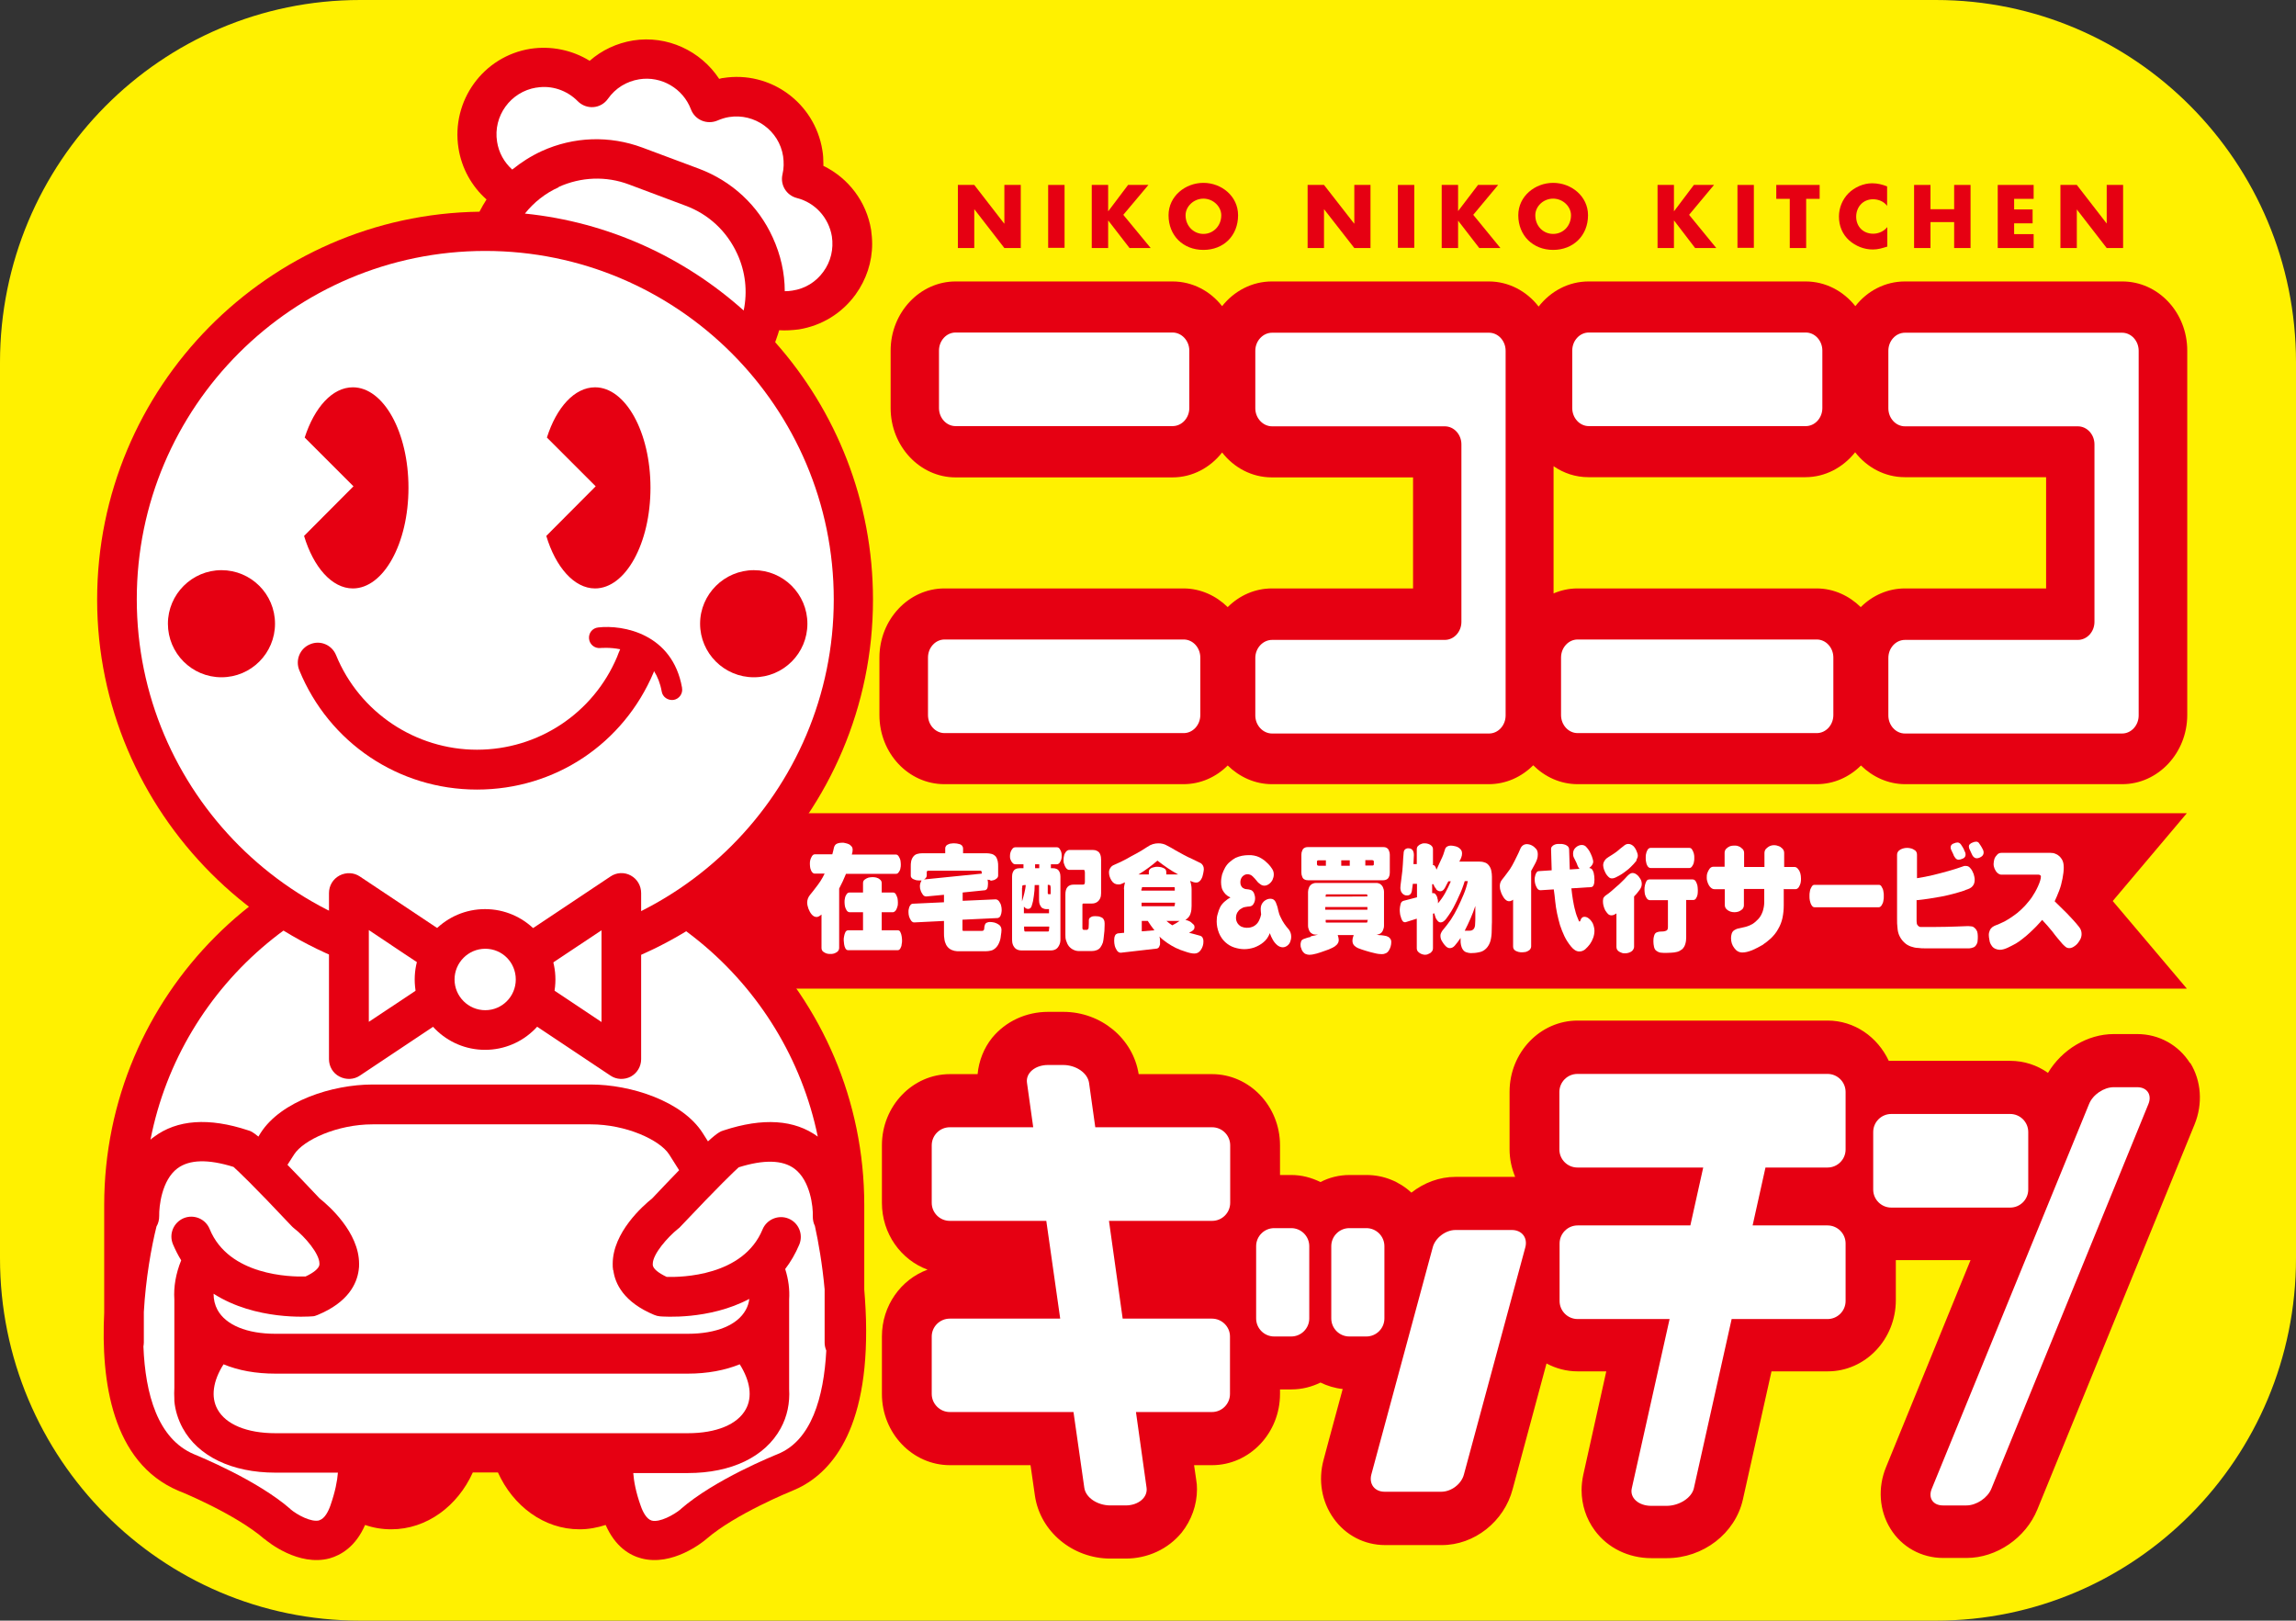 <?xml version="1.0" encoding="UTF-8"?>
<svg id="_レイヤー_2" data-name="レイヤー 2" xmlns="http://www.w3.org/2000/svg" viewBox="0 0 110.62 78.08">
  <rect x="0" y="0" width="110.62" height="78.08" fill="#333333" stroke="none"/>
  <defs>
    <style>
      .cls-1 {
        fill: #fff;
      }

      .cls-1, .cls-2, .cls-3 {
        stroke-width: 0px;
      }

      .cls-2 {
        fill: #fff100;
      }

      .cls-3 {
        fill: #e60012;
      }
    </style>
  </defs>
  <g id="_文字" data-name="文字">
    <g>
      <path class="cls-2" d="m110.62,60.62c0,9.64-7.77,17.46-17.35,17.46H17.35c-9.58,0-17.35-7.82-17.35-17.46V17.46C0,7.82,7.76,0,17.35,0h75.92c9.58,0,17.35,7.82,17.35,17.46v43.16Z"/>
      <polygon class="cls-3" points="101.79 43.41 105.36 47.63 34.41 47.63 34.41 39.18 105.36 39.18 101.79 43.41"/>
      <path class="cls-1" d="m42.48,43.95v.87h.77c.06,0,.11.03.13.09.03.06.05.12.06.19.01.07.02.13.02.2,0,.07,0,.13-.02.2,0,.07-.03.13-.06.19-.03.06-.08.09-.13.09h-2.38c-.06,0-.11-.03-.14-.09-.03-.06-.05-.12-.06-.19,0-.06-.02-.12-.02-.2,0-.06,0-.13.02-.2.01-.06.03-.13.06-.19.03-.06.08-.09.14-.09h.71v-.87h-.64c-.06,0-.11-.03-.15-.09-.04-.06-.06-.12-.08-.19-.01-.06-.02-.13-.02-.2s0-.13.02-.2c.01-.07.04-.13.08-.19.04-.06.09-.08.15-.08h.64v-.45c0-.08.03-.14.09-.18.05-.04.12-.07.18-.09.06-.01.12-.02.18-.02s.12,0,.19.02c.06.02.12.04.17.09.06.04.09.1.09.18v.45h.54c.06,0,.1.02.14.08.03.06.06.12.08.19.01.07.02.13.02.2s0,.14-.02.2c-.02.07-.04.13-.08.19-.04.05-.09.09-.14.09h-.54Zm-1.72-1.85c-.1.25-.21.48-.33.71v2.86c0,.07-.03.13-.08.18-.05.04-.11.07-.17.09-.06.02-.12.02-.17.02s-.12,0-.18-.02c-.06-.02-.12-.05-.17-.09-.05-.04-.08-.1-.08-.18v-1.61s-.07.06-.11.08c-.04.02-.08.04-.12.04-.09,0-.17-.04-.24-.12-.07-.08-.12-.18-.16-.28-.04-.11-.06-.21-.06-.3,0-.13.05-.26.14-.37.09-.11.18-.22.26-.33.08-.1.16-.21.24-.33.08-.12.14-.24.2-.36h-.47c-.06,0-.1-.03-.14-.08-.04-.05-.06-.12-.08-.18-.01-.06-.02-.13-.02-.2s0-.13.02-.2c.02-.06.04-.12.08-.18.04-.06.08-.09.14-.09h.84c.03-.11.06-.22.08-.33.03-.1.08-.16.16-.19.08-.03.16-.04.24-.04.04,0,.09,0,.15.02.06.01.11.03.16.05.05.02.09.06.13.1.04.04.06.1.06.17s-.01.14-.04.23h2.12c.06,0,.1.03.14.09.04.06.06.12.08.18.01.07.02.13.02.2s0,.13-.02.2c-.01.07-.04.13-.08.18-.04.06-.08.08-.14.08h-2.42"/>
      <path class="cls-1" d="m47.69,42.43c.05,0,.1,0,.16-.02.06-.01.11-.04.16-.08.05-.03.08-.09.08-.15v-.43c0-.09,0-.17-.02-.26-.02-.09-.05-.16-.1-.23-.06-.06-.12-.1-.2-.12-.08-.02-.15-.03-.22-.03h-1.15v-.23c0-.05-.02-.1-.05-.14-.04-.03-.07-.06-.12-.07-.04-.01-.08-.02-.13-.03-.04,0-.09-.01-.13-.01s-.08,0-.13.01c-.05,0-.09.01-.13.03-.04.01-.08.04-.12.07-.03.04-.05.08-.05.14v.23h-1.12c-.08,0-.15.01-.22.03-.08.02-.14.06-.19.12-.05.06-.09.14-.11.23-.02.09-.02.18-.02.26v.43c0,.05.01.09.05.12.03.04.07.06.11.07.04.02.08.03.12.04.04,0,.08.01.12.01s.08,0,.12,0c-.05.09-.08.18-.08.28,0,.07.01.14.04.21.02.07.06.13.1.19.04.06.1.09.16.09h.01l.85-.08v.36l-1.5.07c-.05,0-.09.03-.12.07-.04.05-.06.1-.07.16-.02.06-.02.11-.02.17,0,.08.01.15.03.22.02.07.06.14.1.2.05.06.1.09.17.08l1.41-.07v.59c0,.09,0,.19.02.28.01.1.04.19.08.27.04.08.1.15.17.2.07.05.15.08.23.1.08.02.16.02.24.02h1.26c.09,0,.17-.01.26-.03.09-.02.17-.07.24-.14.07-.07.12-.15.16-.25.04-.09.07-.2.08-.33.02-.12.03-.21.03-.28,0-.1-.04-.18-.11-.24-.07-.05-.15-.09-.22-.11-.08-.02-.16-.03-.23-.03-.05,0-.09.01-.14.03-.05.02-.08.05-.1.11-.02.05-.03.11-.03.16,0,.09-.04.13-.11.13h-.83s-.05,0-.07,0c-.03,0-.04-.03-.04-.05,0-.03,0-.05,0-.08v-.41l1.7-.08s.08-.02.11-.07c.03-.04.04-.09.06-.15.01-.06.02-.11.02-.16,0-.08-.01-.15-.03-.23-.02-.08-.06-.14-.1-.2-.05-.06-.1-.09-.17-.09l-1.58.07v-.4l1.08-.11s.06-.02.09-.06c.02-.04.04-.08.04-.12,0-.04.01-.08.01-.13,0-.06,0-.12-.02-.2.05.01.1.02.15.02Zm-3.17-.06c.08-.05.13-.11.13-.19v-.16s0-.04.02-.05c0,0,.02-.02.04-.02h2.53s.04,0,.04.02c0,.01.02.03.02.05v.07l-2.77.28"/>
      <path class="cls-1" d="m53.05,41.42c0-.09-.01-.17-.04-.25-.03-.08-.08-.14-.15-.17-.07-.04-.14-.05-.21-.05h-1.13c-.06,0-.11.03-.16.08-.04.06-.08.12-.09.18-.02.07-.03.14-.03.21s0,.14.03.21c.02.07.05.13.09.19.05.06.1.09.16.09h.63s.04,0,.07,0c.02,0,.04.03.04.05,0,.03.01.05.01.08v.44s0,.05-.01.08c0,.03-.02.04-.04.05-.02.01-.04.01-.07.01h-.42c-.27,0-.4.16-.4.47v1.94c0,.1,0,.2.04.3.03.1.07.18.13.26.06.07.13.13.22.17.08.04.17.06.25.06h.63c.08,0,.15-.01.23-.04.08-.03.14-.07.19-.14.05-.07.09-.15.12-.24.02-.09.03-.17.04-.27.01-.09.02-.18.03-.28,0-.09.01-.18.01-.28v-.09c0-.06-.01-.12-.04-.17-.02-.05-.06-.09-.11-.11-.05-.02-.09-.04-.14-.05-.05,0-.1-.01-.15-.01s-.09,0-.14.01c-.04.01-.08.03-.12.06-.04.03-.06.07-.06.13,0,.12,0,.23-.01.34,0,.03,0,.06-.03.08-.01.03-.03.04-.05.04h-.1s-.05,0-.07,0c-.02-.01-.04-.03-.05-.06,0-.03,0-.05,0-.08v-1s0-.05,0-.08c0-.03.02-.05.05-.05.02,0,.05,0,.07,0h.35c.08,0,.15-.02.22-.06.07-.04.12-.1.16-.18.04-.08.05-.17.05-.26v-1.61Zm-2.51,3.33s0,.06,0,.08c0,.03-.02.04-.04.05-.02,0-.05,0-.07,0h-.97s-.05,0-.07,0c-.02,0-.04-.02-.04-.05,0-.02-.01-.05-.01-.08v-.11h1.21v.11m-.05-2.12s.04,0,.07.01c.02,0,.04.03.04.05,0,.03.01.05.01.08v.31h-.06s-.04,0-.05,0c-.01,0-.03-.02-.03-.04,0-.02,0-.04,0-.06v-.35h.03m-1.26.15s0-.05,0-.08c0-.03.02-.04.04-.05.02,0,.04-.01.07-.01h.06c-.01.14-.04.27-.07.4-.03.13-.07.26-.11.39v-.64m.83-.96h-.2v-.19h.2v.19m.84-.19c.05,0,.1-.02.14-.07.03-.05.06-.1.08-.16.02-.06.02-.12.02-.18s0-.12-.02-.18c-.02-.06-.05-.11-.08-.16-.04-.05-.08-.07-.14-.07h-1.98c-.06,0-.11.02-.15.07-.04.05-.07.1-.09.16-.02.06-.03.12-.03.19,0,.06,0,.12.03.18.02.06.05.11.09.15.04.05.09.07.15.07h.38v.19h-.19c-.06,0-.13.01-.19.04-.06.03-.1.08-.13.15-.03.07-.04.14-.04.22v3.03c0,.09.01.18.05.27.04.08.09.15.16.19.07.04.15.06.23.06h1.44c.08,0,.16-.02.23-.06.07-.04.12-.11.16-.19.04-.08.06-.17.06-.27v-3.03c0-.08-.01-.15-.04-.22-.03-.07-.07-.12-.13-.15-.06-.03-.12-.04-.18-.04h-.11v-.19h.27m-.84,1v.73c0,.07.01.15.04.22.03.07.07.13.12.16.06.03.12.05.19.05h.13v.2h-1.21v-.32s.06.05.09.08c.04.02.07.03.11.03.08,0,.14-.04.17-.13.03-.09.05-.17.07-.25.01-.08.03-.17.04-.25.01-.09.02-.17.03-.26,0-.09.01-.17.01-.26h.21"/>
      <path class="cls-1" d="m56.48,44.58c-.1-.06-.19-.13-.28-.21h.63c-.11.08-.23.15-.35.21Zm-1.18-.21c.1.16.21.31.32.45l-.61.05v-.5h.28m-.28-1.53s0-.04,0-.06c0-.02.02-.03.03-.04.02,0,.04,0,.05,0h1.43s.04,0,.05,0c.02,0,.03.02.03.04,0,.02,0,.04,0,.06v.07h-1.61v-.07m1.61.72s0,.04,0,.06c0,.02-.01.03-.03.04-.01,0-.03,0-.05,0h-1.52v-.17h1.61v.07m-2.45-.74v2.12l-.31.03s-.08.03-.11.07c-.02.04-.04.08-.05.13,0,.05-.01.1-.01.15,0,.08.01.17.03.25.02.08.06.15.1.22.05.07.11.11.18.11,0,0,0,0,.02,0l1.74-.2s.07-.03.09-.07c.02-.04.04-.09.05-.13,0-.04,0-.09,0-.13,0-.08,0-.16-.03-.25.12.12.25.22.38.31.13.09.27.17.41.24.15.07.3.13.47.18.17.06.31.09.43.09.13,0,.23-.06.31-.18.08-.12.12-.25.12-.39,0-.05,0-.11-.03-.17-.02-.06-.06-.09-.11-.11-.09-.03-.18-.05-.28-.08-.09-.02-.18-.05-.27-.07.02-.01.03-.02.05-.03.05-.02.09-.05.14-.09.04-.03.07-.08.07-.15s-.02-.11-.06-.14c-.04-.04-.08-.07-.11-.1-.04-.03-.08-.05-.13-.07-.05-.02-.09-.03-.14-.04.02-.01.04-.03.06-.04.09-.07.16-.16.19-.27.04-.12.05-.24.05-.36v-.81c0-.14-.03-.28-.07-.4.11.05.21.08.29.08.07,0,.12-.02.17-.07.05-.04.08-.1.11-.16.03-.06.04-.14.06-.21.01-.07.03-.14.03-.2,0-.13-.05-.22-.14-.29-.14-.07-.27-.13-.41-.2-.14-.06-.28-.13-.41-.2-.13-.07-.27-.15-.4-.22-.13-.08-.27-.16-.41-.23-.13-.08-.28-.11-.42-.11-.18,0-.36.05-.53.17-.17.11-.34.22-.51.31-.17.09-.34.18-.51.28-.17.09-.35.18-.52.25-.04.01-.07.04-.11.05-.04.02-.08.05-.1.08-.03.03-.05.07-.07.11-.02.04-.03.09-.03.14,0,.14.04.27.12.4.08.13.19.19.32.19.06,0,.11,0,.17-.03.05-.02.11-.05.16-.07-.03.12-.05.24-.05.36m1.61-1.41c.32.25.65.48,1,.67h-.57v-.12c0-.07-.03-.13-.08-.16-.06-.03-.11-.06-.17-.07-.06-.01-.12-.02-.17-.02-.05,0-.11,0-.17.02-.06.01-.12.03-.17.07-.06.04-.08.09-.08.16v.12h-.5c.32-.19.63-.42.92-.67"/>
      <path class="cls-1" d="m59.28,43.24s-.09-.05-.14-.08c-.06-.04-.12-.1-.17-.17-.05-.07-.09-.14-.11-.23-.02-.08-.03-.17-.03-.26,0-.13.02-.25.05-.37.04-.12.09-.23.15-.34.06-.1.14-.2.23-.27.09-.08.18-.14.27-.19.11-.05.21-.08.31-.1.11-.02.21-.03.32-.03.09,0,.17,0,.26.02.09.02.17.04.25.08.08.04.16.09.23.14.07.06.14.12.21.19.07.07.12.14.18.23.06.09.08.18.08.27,0,.09-.02.17-.06.26-.04.08-.1.15-.17.2-.07.05-.14.08-.22.08-.07,0-.14-.02-.2-.07-.06-.04-.12-.09-.17-.16-.06-.08-.13-.15-.2-.22-.07-.07-.16-.1-.25-.1s-.17.04-.24.11c-.07.08-.1.17-.1.28,0,.06.01.12.04.17.03.06.06.09.12.12.05.03.09.04.14.04.07,0,.14.02.21.04.07.03.12.09.15.16.03.08.05.16.05.24,0,.09-.02.18-.07.26-.04.08-.11.12-.18.13-.08,0-.15.02-.23.03-.07.01-.14.04-.21.09-.07.04-.12.1-.17.18-.04.08-.06.16-.06.26,0,.1.03.18.08.26.05.07.12.13.19.16.08.03.16.05.23.05s.16,0,.24-.03c.08-.02.15-.06.22-.12.07-.06.12-.13.16-.22.04-.08.07-.17.09-.27-.01-.11-.02-.2-.02-.27,0-.15.05-.26.15-.36.1-.09.21-.13.32-.13.12,0,.21.06.26.18.05.12.09.24.11.36.03.12.06.24.12.35.05.11.11.22.18.32.07.1.14.19.22.28.07.09.11.21.11.34,0,.09-.02.18-.05.25-.03.08-.08.14-.15.19-.07.05-.14.07-.21.07-.09,0-.19-.04-.27-.11-.08-.07-.15-.15-.21-.26-.06-.1-.1-.2-.14-.31-.07.18-.17.33-.31.44-.13.11-.28.19-.44.25-.15.05-.32.08-.48.08s-.32-.03-.48-.08c-.16-.05-.31-.14-.44-.26-.13-.12-.23-.27-.3-.44-.07-.18-.11-.36-.11-.56,0-.12.01-.25.05-.36.03-.12.07-.23.12-.33.06-.11.13-.19.21-.26.08-.07.17-.14.27-.19Z"/>
      <path class="cls-1" d="m63.02,40.81c-.06,0-.12.01-.17.04-.06.03-.09.07-.11.14-.03.06-.04.12-.04.19v.86c0,.07.01.13.04.2.02.06.06.11.11.13.05.03.11.04.17.04h3.62c.06,0,.11-.01.17-.04.05-.03.09-.07.11-.13.03-.06.04-.13.04-.2v-.86c0-.07-.01-.13-.04-.19-.02-.07-.06-.11-.11-.14-.05-.03-.11-.04-.17-.04h-3.62Zm.13,4.33c-.12.02-.23.06-.34.1-.03.01-.06.03-.08.05-.03.02-.04.05-.05.09-.01.04-.02.08-.02.11,0,.06,0,.13.03.19.02.07.04.12.08.17.04.05.08.09.13.11.06.02.11.04.17.04.11,0,.23-.02.37-.06.13-.04.26-.08.39-.13.13-.04.25-.09.37-.15.07-.03.14-.08.2-.14.06-.06.1-.14.1-.23,0-.07-.02-.15-.05-.24h.77c-.04.1-.06.19-.06.28s.03.16.08.22c.06.06.12.1.19.13.12.05.25.09.38.13.13.04.27.08.41.11.15.04.27.05.36.05.06,0,.12-.01.18-.04.06-.02.11-.07.15-.13.04-.06.07-.13.09-.2.02-.07.03-.14.03-.21,0-.08-.02-.14-.07-.19-.04-.05-.1-.08-.16-.1-.08-.02-.16-.03-.24-.04-.08,0-.17-.01-.25-.03h.01c.06,0,.12-.02.18-.05.06-.04.1-.09.13-.16.03-.07.05-.14.05-.22v-1.63c0-.08-.02-.15-.05-.22-.03-.07-.08-.12-.13-.16-.06-.03-.12-.05-.18-.05h-2.92c-.07,0-.13.02-.19.05-.06.04-.11.09-.14.16-.03.07-.05.15-.05.22v1.63c0,.08.02.15.05.22.03.07.07.12.14.16.06.04.12.05.19.05h.1c-.12.03-.23.06-.35.08m2.73-.76s0,.04,0,.06c0,.02-.02.04-.03.04-.02,0-.04,0-.05,0h-1.85s-.04,0-.05,0c-.02,0-.03-.02-.03-.04,0-.01,0-.04,0-.06v-.03h2.03v.03m-2.03-1.16s0-.04,0-.06c0-.02.01-.03.03-.04.02,0,.04,0,.05,0h1.85s.04,0,.05,0c.01,0,.02.02.03.04,0,.02,0,.04,0,.06h0s-2.03.01-2.03.01h0m2.03.63h-2.03v-.13h2.03v.13m.25-2.38s.03,0,.05.02c.01.01.01.03.01.05v.11s0,.04-.01.05c-.01.01-.03.02-.05.02h-.35v-.26h.35m-2.62.26s-.04,0-.05-.02c0-.01-.01-.03-.01-.05v-.11s0-.04.01-.05c.01,0,.03-.02.05-.02h.37v.26h-.37m1.52-.26v.26h-.41v-.26h.41"/>
      <path class="cls-1" d="m71.08,43.62v.6c0,.08,0,.18-.01.3,0,.21-.1.32-.26.32-.02,0-.05,0-.07,0-.02,0-.05,0-.08,0-.03,0-.06,0-.09,0,.2-.39.38-.79.52-1.22Zm-2.03-1.99h-.01v-.71c0-.07-.02-.12-.07-.17-.05-.05-.1-.07-.15-.09-.06-.02-.11-.03-.17-.03s-.11,0-.17.03c-.06.02-.1.04-.15.09-.05.04-.07.1-.07.17v.71h-.16c.01-.27.02-.41.02-.43,0-.22-.09-.33-.27-.33-.04,0-.07,0-.1.02-.03.01-.06.03-.08.06-.02.03-.04.07-.04.11-.02.19-.03.38-.04.57-.01.19-.03.42-.07.69-.04.27-.05.42-.05.44,0,.05,0,.1.02.15.01.05.04.09.07.13.03.04.07.06.11.08.04.02.08.02.13.02.12,0,.19-.07.22-.2.02-.12.03-.24.05-.36h.2v.65l-.65.17c-.07.02-.12.07-.14.16-.02.08-.04.17-.04.25,0,.06,0,.12.01.18,0,.06.02.12.04.18.01.06.04.12.07.18.04.06.08.08.12.08.01,0,.03,0,.04,0l.54-.17v1.42c0,.07.02.13.07.18.05.05.1.08.15.1.06.02.11.04.17.04s.12-.01.17-.04c.06-.02.11-.05.15-.1.05-.05.07-.11.07-.18v-1.66l.06-.02c.02.06.04.13.06.19.02.07.06.12.1.17.04.05.09.08.15.08.09,0,.18-.06.27-.18.09-.12.17-.24.24-.35.07-.11.13-.23.19-.35.06-.12.12-.24.17-.36.06-.12.11-.24.16-.37.05-.13.09-.25.13-.38h.15c-.05.23-.12.45-.21.66-.09.21-.18.42-.28.62-.1.2-.21.4-.33.58-.13.18-.26.36-.4.52-.02.03-.05.07-.07.12-.02.04-.03.08-.03.13,0,.09.02.18.07.26.05.08.1.16.17.23.06.07.14.11.21.11.09,0,.17-.04.24-.12.1-.11.19-.24.28-.37v.1c0,.08,0,.16.02.24.02.08.04.15.09.22.04.06.1.11.17.13.07.02.14.04.21.04.13,0,.26-.01.39-.04.13-.02.25-.08.35-.18.1-.1.17-.23.21-.37.04-.15.06-.32.06-.51,0-.2.01-.33.01-.39v-2.19c0-.09-.01-.19-.03-.29-.02-.1-.06-.18-.12-.26-.06-.07-.12-.12-.21-.14-.08-.03-.16-.04-.25-.04h-.96c.03-.06.07-.13.09-.19.03-.07.04-.14.04-.2,0-.1-.03-.17-.1-.23-.06-.06-.14-.1-.23-.12-.08-.02-.16-.03-.21-.03-.06,0-.11.01-.17.04-.05.03-.09.07-.11.14-.05.18-.11.34-.19.5-.07.16-.15.32-.22.48-.04-.15-.1-.23-.19-.23m.17,1.17c.06.07.13.1.2.1s.14-.04.19-.11c.04-.05.07-.12.1-.18.03-.06.07-.13.1-.19h.12c-.08.19-.17.38-.27.56-.1.18-.22.35-.35.5,0-.03,0-.06,0-.08,0-.04,0-.09-.02-.13,0-.04-.02-.08-.03-.12-.02-.04-.04-.07-.07-.11-.03-.04-.06-.05-.1-.05,0,0-.01,0-.02,0h-.04s0-.43,0-.43h.06c.03.08.07.16.13.22"/>
      <path class="cls-1" d="m72.92,43.33c-.07.06-.14.09-.21.09s-.13-.03-.18-.08c-.06-.05-.1-.12-.14-.19-.04-.07-.07-.14-.09-.22-.03-.08-.04-.16-.04-.24,0-.11.03-.21.1-.3.09-.11.18-.23.26-.34.09-.11.17-.23.24-.36.07-.13.14-.26.2-.39.07-.13.13-.27.19-.41.06-.14.17-.22.31-.22.08,0,.16.02.24.06.08.04.15.1.21.17.06.07.08.16.08.27,0,.08-.01.16-.04.24-.03.08-.06.15-.1.22-.06.11-.12.22-.18.33v3.63c0,.07-.03.13-.08.18-.05.04-.11.07-.17.09-.06.01-.12.02-.18.02-.06,0-.12,0-.19-.02-.06-.02-.12-.04-.17-.08-.05-.04-.08-.1-.08-.18v-2.28Zm2.79-.52c.02.18.04.35.07.53.03.17.06.35.11.52.04.17.1.34.17.49.01.04.03.05.05.05l.03-.04c.03-.12.1-.19.19-.19.07,0,.13.02.19.06.06.04.12.1.16.16.05.07.08.13.1.21.02.08.04.15.04.23,0,.12-.02.24-.06.35-.04.11-.09.21-.16.31-.07.09-.14.17-.23.25-.09.07-.18.1-.28.1-.14,0-.27-.08-.4-.24-.13-.16-.24-.33-.32-.5-.08-.17-.15-.35-.21-.53-.05-.18-.1-.37-.14-.56-.04-.19-.07-.38-.09-.58-.02-.19-.04-.39-.07-.58l-.64.04c-.06,0-.12-.03-.16-.09-.04-.07-.07-.13-.09-.2-.02-.07-.03-.15-.03-.22,0-.06,0-.11.02-.17.01-.06.03-.11.06-.16.03-.05.07-.08.12-.08l.62-.04-.03-1.02c0-.06.02-.11.06-.14.03-.04.08-.06.12-.08.04-.01.09-.03.14-.03.05,0,.1,0,.13,0,.05,0,.11,0,.17.02.06.01.12.04.17.08.05.04.08.1.08.17l.03.96.47-.03s-.08-.1-.1-.17c-.02-.07-.05-.13-.08-.19-.03-.06-.06-.12-.09-.18-.03-.06-.04-.12-.04-.19,0-.12.04-.22.13-.3.09-.08.19-.12.29-.12.08,0,.16.03.21.09.06.06.11.13.16.21.04.07.08.16.12.26.03.1.06.18.06.24s-.02.11-.05.16c-.03.05-.07.09-.11.12l-.04.03h.03s.08.02.12.07c.03.05.05.09.07.15.01.06.02.11.03.17,0,.06.01.11.01.17,0,.24-.06.36-.17.36l-.95.06"/>
      <path class="cls-1" d="m81.24,43.37v1.79c0,.1-.01.21-.04.31-.03.11-.08.19-.15.26-.08.06-.16.11-.25.13-.09.02-.18.04-.28.04-.1,0-.19.01-.26.01s-.14,0-.22-.01c-.08,0-.16-.04-.22-.08-.07-.04-.11-.11-.13-.2-.02-.09-.03-.18-.03-.26,0-.08,0-.16.03-.26.02-.09.06-.15.13-.18.07-.03.14-.04.21-.04.07,0,.14,0,.22-.03.08-.02.11-.08.11-.18v-1.3h-.86c-.06,0-.12-.03-.16-.09-.04-.06-.07-.12-.09-.2-.01-.07-.02-.14-.02-.21,0-.07,0-.14.02-.21.01-.07.04-.13.07-.2.03-.06.08-.09.15-.09h2.08c.06,0,.11.03.15.09.04.07.06.13.08.2.01.07.02.14.02.22,0,.06,0,.13-.01.2-.01.07-.03.13-.07.19-.03.06-.08.09-.14.09h-.35Zm-.78-1.55h-.93c-.06,0-.11-.03-.15-.09-.04-.06-.06-.12-.07-.19-.02-.07-.02-.14-.02-.21s0-.14.02-.2c.01-.07.04-.13.07-.19.04-.06.09-.09.15-.09h1.86c.06,0,.11.03.14.09.04.06.06.12.08.19.02.07.02.13.02.2s0,.14-.02.21c-.01.07-.04.13-.08.19-.04.06-.08.09-.14.09h-.93m-2.57,2.18s-.06.04-.1.06c-.05.03-.1.04-.15.04-.06,0-.12-.02-.17-.07-.05-.05-.09-.11-.13-.17-.03-.06-.06-.13-.08-.21-.02-.07-.03-.14-.03-.21,0-.04,0-.08.01-.12,0-.04.02-.08.05-.11.03-.03.05-.06.09-.08.09-.06.18-.13.26-.2.08-.07.17-.15.25-.22.09-.07.17-.15.25-.23.08-.08.17-.16.26-.27.09-.09.17-.15.25-.15.08,0,.15.03.21.08.07.05.12.12.17.2.05.08.07.16.07.25s-.03.17-.08.25c-.06.08-.11.15-.17.22-.04.04-.08.09-.12.13v2.42c0,.07-.03.13-.08.19-.05.05-.11.08-.17.1-.06.02-.12.03-.18.03s-.12,0-.18-.03c-.06-.02-.12-.05-.17-.1-.05-.05-.07-.11-.07-.19v-1.63m.97-2.52c-.09.11-.18.22-.28.31-.07.07-.14.13-.21.18-.08.06-.14.11-.22.16-.08.05-.16.1-.25.14-.09.05-.16.07-.23.07-.06,0-.11-.02-.16-.07-.05-.04-.09-.1-.13-.16-.03-.06-.06-.12-.09-.2-.02-.07-.04-.14-.04-.2,0-.09.03-.17.08-.24.05-.07.11-.12.18-.16.06-.04.12-.08.19-.12.07-.04.13-.09.19-.13.07-.05.12-.1.18-.15.06-.05.12-.1.19-.15.06-.05.13-.08.2-.08.08,0,.16.03.23.09.07.06.12.14.16.23.04.09.07.17.07.25,0,.05-.02.12-.07.21"/>
      <path class="cls-1" d="m85.94,42.82v.8c0,.2-.02.4-.06.6-.04.19-.11.37-.21.54-.09.17-.21.31-.34.44-.13.12-.27.23-.42.33-.15.09-.31.17-.49.25-.18.07-.33.11-.47.11-.16,0-.29-.07-.39-.21-.11-.14-.16-.3-.16-.48,0-.07.01-.14.03-.21.02-.07.06-.13.12-.17.06-.04.11-.06.17-.08.12-.03.24-.05.36-.08.12-.03.24-.08.35-.14.11-.07.21-.16.3-.26.09-.1.15-.22.2-.36.04-.13.07-.28.07-.43v-.64h-.98v.78c0,.08-.03.15-.08.2-.06.05-.12.09-.18.11-.07.02-.13.03-.19.03-.07,0-.14-.01-.2-.03-.06-.02-.13-.06-.18-.11-.06-.05-.09-.12-.09-.21v-.76h-.5c-.07,0-.13-.03-.19-.09-.06-.06-.1-.13-.13-.21-.03-.08-.05-.16-.05-.24,0-.08,0-.16.03-.24.02-.07.06-.14.11-.21.05-.06.11-.09.17-.09h.55v-.67c0-.08.03-.15.08-.2.05-.05.11-.09.18-.12.06-.02.13-.03.2-.03.07,0,.14,0,.2.03.07.02.13.06.19.12.06.05.09.12.09.21v.67h.98v-.67c0-.08.03-.16.08-.21.06-.06.12-.1.18-.13.07-.03.14-.04.2-.04.07,0,.14.01.21.04.07.02.13.06.19.12.06.06.09.13.09.22v.67h.49c.07,0,.13.03.18.1.06.07.09.14.11.21.02.08.03.16.03.25,0,.07,0,.14-.02.22-.02.07-.05.14-.09.2-.04.06-.1.09-.16.09h-.54Z"/>
      <path class="cls-1" d="m88.98,42.63h1.54c.06,0,.11.03.14.1.04.06.07.13.08.21.02.08.02.15.02.23s0,.15-.02.23c-.01.08-.04.14-.08.21-.04.06-.08.1-.14.1h-3.1c-.05,0-.1-.03-.14-.1-.04-.06-.06-.13-.08-.21-.02-.08-.02-.15-.02-.23s0-.15.02-.23c.01-.08.04-.14.08-.21.04-.07.08-.1.14-.1h1.55Z"/>
      <path class="cls-1" d="m92.34,43.35v.99s0,.09.01.14c0,.05.03.08.06.12.03.03.06.05.1.06.04,0,.08,0,.12,0h.09s.19,0,.52,0c.34,0,.67-.01.99-.02.32-.01.5-.02.54-.02.07,0,.13,0,.19.01.07,0,.13.03.18.08.05.04.09.1.12.17.02.07.03.15.03.23s0,.15-.01.22c0,.07-.03.14-.07.2-.04.06-.08.1-.15.12-.06.02-.12.04-.18.04-.05,0-.11,0-.16,0-.03,0-.09,0-.18,0-.09,0-.17,0-.21,0-.09,0-.2,0-.33,0-.13,0-.24,0-.33,0-.08,0-.19,0-.36,0-.16,0-.26,0-.31,0-.27,0-.34,0-.23,0,.12,0,.15,0,.1,0-.06,0-.09,0-.1,0-.12,0-.24,0-.36-.02-.12,0-.23-.03-.35-.07-.11-.04-.22-.1-.31-.19-.1-.09-.17-.19-.23-.31-.06-.12-.09-.25-.1-.4-.02-.14-.02-.28-.02-.42v-3.09c0-.09.03-.15.09-.21.06-.05.12-.08.19-.1.07-.02.13-.03.21-.03.06,0,.13.01.2.03.07.02.13.06.19.1.06.06.08.12.08.21v1.12c.26-.04.52-.09.77-.15.25-.06.51-.13.76-.2.25-.07.5-.15.75-.24.03,0,.05,0,.08,0,.09,0,.16.04.22.12.07.08.11.17.15.27.03.1.05.19.05.28,0,.07-.01.14-.04.21-.03.06-.07.11-.12.15-.05.04-.11.07-.17.09-.06.02-.12.04-.18.07-.37.12-.75.22-1.12.29-.38.07-.76.13-1.15.17Zm3.15-2.5c.05.08.08.15.08.22,0,.09-.04.16-.12.21-.08.05-.15.07-.21.07-.06,0-.1-.02-.15-.06-.04-.04-.07-.09-.09-.14-.04-.09-.08-.17-.12-.26-.01-.04-.02-.07-.02-.1,0-.05.01-.09.05-.12.03-.03.07-.06.11-.07.06-.03.13-.05.19-.05.06,0,.12.03.15.09.05.07.1.15.14.22m-.87.11c.05.07.07.14.07.2,0,.09-.04.15-.12.19-.09.04-.16.06-.21.06-.07,0-.12-.03-.16-.08-.04-.05-.08-.11-.1-.18-.03-.06-.06-.12-.09-.19-.03-.05-.04-.1-.04-.14s.01-.09.04-.12c.03-.04.06-.06.1-.07.07-.03.13-.05.19-.05.06,0,.12.03.17.1.06.09.12.18.16.28"/>
      <path class="cls-1" d="m98.98,43.41c.2.2.41.4.61.6.2.21.4.42.58.65.08.1.12.21.12.34,0,.11-.03.22-.1.32-.06.1-.13.19-.22.25-.09.07-.18.11-.27.11-.07,0-.13-.02-.18-.06-.05-.04-.1-.09-.15-.14-.16-.19-.33-.38-.48-.59-.16-.2-.33-.39-.5-.57-.1.11-.19.22-.29.32-.1.1-.21.21-.31.3-.11.1-.21.19-.33.28-.11.09-.22.17-.34.24-.12.07-.25.13-.39.2-.13.06-.26.1-.38.1-.07,0-.15-.02-.22-.05-.08-.04-.14-.09-.18-.16-.05-.07-.09-.16-.1-.26-.02-.1-.03-.18-.03-.25,0-.08.02-.15.05-.22.03-.07.08-.12.13-.16.06-.04.12-.07.18-.09.06-.02.11-.04.17-.07.15-.06.3-.14.44-.23.14-.09.28-.19.41-.29.13-.11.25-.22.37-.35.11-.13.23-.26.33-.41.1-.15.2-.32.29-.52.09-.2.14-.36.14-.47,0-.03-.01-.05-.04-.07-.02-.01-.05-.02-.07-.02h-1.79c-.07,0-.13-.03-.19-.08-.06-.05-.1-.12-.14-.2-.03-.08-.05-.15-.05-.23,0-.09.02-.17.04-.25.03-.08.08-.15.14-.21.06-.06.12-.08.2-.08h2.37c.08,0,.16.01.24.05.08.03.15.08.21.14.06.07.11.14.14.23.03.09.04.18.04.28,0,.16-.02.34-.06.54-.04.21-.09.4-.16.58s-.14.35-.22.52Z"/>
      <path class="cls-3" d="m41.64,62.14v-4.08c0-10.1-8.22-18.31-18.32-18.31S5.02,47.96,5.02,58.06v5.19c-.16,3.27.37,7.21,3.57,8.57,0,0,.02,0,.02.01.03,0,2.74,1.11,4.13,2.32,0,0,0,0,.01,0,.16.14,1.63,1.33,3.13.93.53-.15,1.25-.55,1.71-1.61.4.14.82.21,1.26.21,1.71,0,3.2-1.12,3.93-2.74h1.21c.73,1.62,2.22,2.74,3.93,2.74.44,0,.86-.08,1.26-.21.47,1.07,1.18,1.47,1.72,1.61,1.5.4,2.97-.79,3.13-.93,0,0,0,0,0,0,1.39-1.21,4.1-2.31,4.13-2.32,1.64-.66,3.59-2.53,3.57-7.74,0-.68-.04-1.34-.09-1.96Z"/>
      <path class="cls-1" d="m23.33,41.66c7.91,0,14.53,5.63,16.07,13.1-1.12-.82-2.64-.92-4.53-.3-.13.04-.27.08-.76.53l-.26-.41c-.98-1.53-3.46-2.33-5.39-2.33h-10.51c-1.94,0-4.41.8-5.39,2.33l-.11.18c-.28-.23-.38-.27-.49-.3-1.9-.63-3.43-.52-4.55.32-.06.04-.11.08-.16.13,1.47-7.54,8.13-13.25,16.09-13.25Z"/>
      <path class="cls-1" d="m29.55,61.2c.08.64.5,1.54,1.97,2.15.09.04.18.06.28.07.14.01,2.36.19,4.3-.84-.02.19-.08.37-.17.53-.4.73-1.42,1.15-2.79,1.15H13.27c-1.37,0-2.39-.42-2.79-1.15-.13-.24-.19-.5-.19-.78,2.03,1.3,4.58,1.1,4.74,1.09.1,0,.19-.03.28-.07,1.47-.61,1.88-1.5,1.97-2.15.02-.11.02-.21.02-.31,0-1.52-1.46-2.8-1.9-3.15-.63-.67-1.14-1.2-1.55-1.62l.32-.5c.45-.7,2.08-1.45,3.78-1.45h10.51c1.7,0,3.33.75,3.78,1.45,0,0,.19.3.48.76-.36.37-.79.82-1.3,1.36-.44.35-1.9,1.64-1.9,3.15,0,.1,0,.21.02.31Z"/>
      <path class="cls-1" d="m13.27,69.05c-1.37,0-2.39-.42-2.79-1.15-.33-.59-.22-1.37.29-2.17.72.3,1.56.45,2.5.45h19.87c.94,0,1.79-.16,2.5-.45.51.81.62,1.58.29,2.17-.4.73-1.42,1.15-2.79,1.15H13.27Z"/>
      <path class="cls-1" d="m15.38,73.25c-.38.1-1.06-.26-1.4-.55,0,0,.01,0,.02.01-1.6-1.4-4.42-2.55-4.66-2.65-1.74-.74-2.34-2.89-2.43-5.19.01-.06.02-.12.02-.19v-1.47c.09-1.6.36-3.12.61-4.12.09-.15.13-.32.13-.51-.01-.45.12-1.72.88-2.29.58-.43,1.48-.45,2.7-.07.21.19.89.82,2.81,2.86.03.03.07.07.11.1.52.4,1.22,1.22,1.22,1.69,0,.02,0,.04,0,.06-.02.18-.28.39-.67.57-.71.02-3.7-.03-4.62-2.29-.2-.49-.76-.72-1.25-.52-.49.21-.72.76-.52,1.25.12.28.25.54.4.78-.26.64-.37,1.28-.33,1.89v4.25c-.01.18-.01.36,0,.54v.1h0c.04.45.18.89.4,1.3.74,1.36,2.37,2.15,4.47,2.15h3.01c-.03.4-.13.92-.36,1.58-.1.29-.28.64-.53.71Z"/>
      <path class="cls-1" d="m37.46,70.06c-.12.05-3.04,1.22-4.68,2.66,0,0,0,0,.02-.01-.34.28-1.02.65-1.4.55-.25-.07-.43-.42-.53-.71-.24-.67-.33-1.19-.36-1.58h2.63c2.1,0,3.72-.78,4.47-2.15.32-.58.45-1.23.41-1.9v-4.31c.03-.48-.03-.97-.19-1.47.26-.34.49-.73.68-1.18.2-.49-.03-1.05-.52-1.25-.49-.2-1.05.04-1.25.52-.93,2.26-3.92,2.31-4.62,2.29-.4-.19-.65-.39-.67-.57,0-.02,0-.04,0-.06,0-.47.71-1.28,1.22-1.69.04-.03.08-.06.11-.1,1.92-2.03,2.6-2.67,2.81-2.86,1.21-.38,2.12-.36,2.69.07.76.57.9,1.84.88,2.29,0,.17.03.33.1.46.17.77.36,1.86.47,3.06v2.57c0,.13.03.26.08.38-.12,2.26-.72,4.34-2.35,4.99Z"/>
      <path class="cls-3" d="m105.52,51.23c-.55-.88-1.5-1.41-2.55-1.41h-1.13c-1.27,0-2.5.75-3.17,1.87-.52-.37-1.15-.58-1.82-.58h-5.73s-.08,0-.12,0c-.54-1.15-1.65-1.94-2.95-1.94h-12.04c-1.81,0-3.28,1.54-3.28,3.43v2.77c0,.47.1.92.27,1.33-.04,0-.09,0-.13,0h-2.74c-.78,0-1.52.28-2.13.76-.57-.53-1.33-.85-2.16-.85h-.82c-.5,0-.98.12-1.4.34-.43-.21-.9-.34-1.4-.34h-.55v-1.43c0-1.89-1.47-3.43-3.28-3.43h-3.53c-.27-1.72-1.82-3-3.63-3h-.73c-1.07,0-2.05.46-2.7,1.25-.4.5-.64,1.11-.7,1.75h-1.33c-1.81,0-3.28,1.54-3.28,3.43v2.77c0,1.49.92,2.75,2.2,3.22-1.28.47-2.2,1.73-2.2,3.22v2.77c0,1.89,1.47,3.43,3.28,3.43h3.88c.1.7.21,1.46.21,1.46.25,1.74,1.82,3.04,3.64,3.04h.73c1.07,0,2.05-.46,2.7-1.25.47-.59.74-1.33.74-2.09,0-.16-.01-.31-.04-.47,0,0-.04-.29-.1-.69h.86c1.81,0,3.28-1.54,3.28-3.43v-.22h.55c.5,0,.97-.12,1.4-.33.33.16.69.27,1.07.31-.52,1.9-.92,3.41-.92,3.41-.27.99-.09,2.02.48,2.82.58.82,1.49,1.29,2.49,1.29h2.73c1.56,0,3-1.13,3.41-2.7l1.63-6.05c.45.24.96.38,1.5.38h1.38c-.53,2.37-1.11,4.99-1.11,4.99-.05.24-.08.49-.08.73,0,.7.22,1.39.64,1.95.62.84,1.62,1.33,2.73,1.33h.73c1.76,0,3.3-1.19,3.67-2.82,0,0,.84-3.77,1.38-6.18h2.71c1.81,0,3.28-1.54,3.28-3.43v-1.93h3.6l-4.07,9.97c-.41.99-.33,2.1.21,2.97.54.88,1.49,1.41,2.54,1.41h1.13c1.44,0,2.85-.96,3.41-2.34,0,0,7.57-18.54,7.57-18.54.41-1,.33-2.11-.21-2.98Z"/>
      <path class="cls-1" d="m88.04,51.74h-12.04c-.48,0-.87.39-.87.87v2.77c0,.48.39.87.87.87h6.06l-.62,2.79h-5.43c-.48,0-.87.39-.87.87v2.77c0,.48.39.87.87.87h4.43l-1.82,8.15c-.11.46.32.85.94.85h.73c.62,0,1.22-.39,1.32-.85l1.82-8.15h4.62c.48,0,.87-.39.87-.87v-2.77c0-.48-.39-.87-.87-.87h-3.61l.62-2.79h2.99c.48,0,.87-.39.87-.87v-2.77c0-.48-.39-.87-.87-.87Z"/>
      <path class="cls-1" d="m91.12,53.67h5.73c.48,0,.87.39.87.87v2.77c0,.48-.39.87-.87.87h-5.73c-.48,0-.87-.39-.87-.87v-2.77c0-.48.39-.87.87-.87Z"/>
      <path class="cls-1" d="m58.37,54.31h-5.6l-.3-2.14c-.07-.48-.63-.86-1.25-.86h-.73c-.62,0-1.08.39-1.01.86l.3,2.14h-4.02c-.48,0-.87.39-.87.87v2.77c0,.48.39.87.87.87h4.65l.67,4.71h-5.32c-.48,0-.87.39-.87.86v2.77c0,.47.39.87.87.87h5.96l.52,3.64c.06.48.63.86,1.26.86h.73c.62,0,1.08-.39,1.01-.86l-.51-3.64h3.66c.48,0,.87-.39.87-.87v-2.77c0-.47-.39-.86-.87-.86h-4.3l-.66-4.71h4.97c.48,0,.87-.39.87-.87v-2.77c0-.48-.39-.87-.87-.87Z"/>
      <path class="cls-1" d="m102.97,52.38h-1.13c-.48,0-1.01.36-1.19.81l-7.58,18.54c-.18.44.06.8.54.8h1.13c.48,0,1.02-.36,1.2-.8l7.57-18.54c.18-.44-.06-.81-.54-.81Z"/>
      <path class="cls-1" d="m61.39,59.17h.82c.48,0,.87.39.87.87v3.48c0,.48-.39.87-.87.87h-.82c-.48,0-.87-.39-.87-.87v-3.48c0-.48.39-.87.87-.87Z"/>
      <path class="cls-1" d="m65.01,59.17h.82c.48,0,.87.39.87.87v3.48c0,.48-.39.87-.87.87h-.82c-.48,0-.87-.39-.87-.87v-3.48c0-.48.39-.87.87-.87Z"/>
      <path class="cls-1" d="m72.86,59.26h-2.74c-.47,0-.97.38-1.09.83l-2.96,10.95c-.12.46.16.83.64.83h2.73c.48,0,.97-.37,1.09-.83l2.96-10.95c.12-.46-.17-.83-.65-.83Z"/>
      <path class="cls-3" d="m98.59,28.35h-6.81c-.82,0-1.57.34-2.13.9-.56-.55-1.31-.9-2.13-.9h-11.52c-.41,0-.8.09-1.15.24v-6.13c.49.34,1.06.53,1.68.53h10.45c.96,0,1.82-.47,2.4-1.2.57.73,1.43,1.2,2.39,1.2h6.81v5.35Zm3.65-14.79h-10.46c-.96,0-1.82.46-2.39,1.19-.58-.73-1.44-1.19-2.4-1.19h-10.45c-.97,0-1.83.47-2.41,1.21-.57-.74-1.44-1.21-2.4-1.21h-10.45c-.96,0-1.82.46-2.4,1.19-.57-.73-1.43-1.19-2.39-1.19h-10.45c-1.72,0-3.13,1.5-3.13,3.33v2.77c0,1.84,1.41,3.34,3.13,3.34h10.45c.96,0,1.82-.47,2.39-1.2.57.73,1.43,1.2,2.4,1.2h6.8v5.35h-6.8c-.82,0-1.57.34-2.13.9-.56-.55-1.31-.9-2.13-.9h-11.52c-1.72,0-3.13,1.5-3.13,3.33v2.77c0,1.84,1.4,3.33,3.13,3.33h11.52c.82,0,1.57-.34,2.13-.9.56.55,1.31.9,2.13.9h10.45c.83,0,1.58-.35,2.14-.91.56.56,1.31.91,2.14.91h11.52c.82,0,1.57-.34,2.13-.9.56.55,1.31.9,2.13.9h10.46c1.72,0,3.13-1.5,3.13-3.33v-17.56c0-1.84-1.4-3.33-3.13-3.33"/>
      <path class="cls-1" d="m57.3,19.66c0,.48-.36.87-.81.87h-10.45c-.44,0-.8-.39-.8-.87v-2.77c0-.48.36-.87.8-.87h10.45c.44,0,.81.39.81.87v2.77Z"/>
      <path class="cls-1" d="m57.83,34.45c0,.48-.36.87-.8.87h-11.52c-.44,0-.8-.39-.8-.87v-2.77c0-.48.36-.87.8-.87h11.52c.44,0,.8.39.8.87v2.77Z"/>
      <path class="cls-1" d="m72.54,16.9c0-.48-.36-.87-.8-.87h-10.45c-.44,0-.81.39-.81.87v2.77c0,.48.37.87.81.87h8.32c.44,0,.8.39.8.87v8.55c0,.48-.36.87-.8.87h-8.32c-.44,0-.81.39-.81.87v2.77c0,.48.37.87.81.87h10.45c.44,0,.8-.39.8-.87v-17.56Z"/>
      <path class="cls-1" d="m87.8,19.66c0,.48-.36.87-.8.87h-10.45c-.44,0-.8-.39-.8-.87v-2.77c0-.48.36-.87.8-.87h10.45c.44,0,.8.39.8.87v2.77Z"/>
      <path class="cls-1" d="m88.33,34.45c0,.48-.36.87-.8.87h-11.52c-.44,0-.8-.39-.8-.87v-2.77c0-.48.36-.87.8-.87h11.52c.44,0,.8.39.8.87v2.77Z"/>
      <path class="cls-1" d="m103.04,16.9c0-.48-.36-.87-.8-.87h-10.46c-.44,0-.8.39-.8.87v2.77c0,.48.36.87.8.87h8.33c.44,0,.8.39.8.87v8.55c0,.48-.36.87-.8.87h-8.33c-.44,0-.8.39-.8.87v2.77c0,.48.36.87.8.87h10.46c.44,0,.8-.39.8-.87v-17.56Z"/>
      <polygon class="cls-3" points="46.15 8.91 46.94 8.91 48.38 10.77 48.39 10.77 48.39 8.91 49.18 8.91 49.18 11.95 48.39 11.95 46.95 10.09 46.94 10.09 46.94 11.95 46.15 11.95 46.15 8.91"/>
      <rect class="cls-3" x="50.5" y="8.91" width=".79" height="3.03"/>
      <polygon class="cls-3" points="54.35 8.91 55.33 8.91 54.12 10.35 55.44 11.95 54.42 11.95 53.4 10.63 53.39 10.63 53.39 11.95 52.6 11.95 52.6 8.91 53.39 8.91 53.39 10.17 53.4 10.17 54.35 8.91"/>
      <path class="cls-3" d="m57.98,8.81c-.87,0-1.68.64-1.68,1.56,0,.98.7,1.67,1.68,1.67s1.67-.69,1.67-1.67c0-.92-.8-1.56-1.67-1.56Zm0,.76c.47,0,.86.38.86.8,0,.52-.39.9-.86.9s-.86-.38-.86-.9c0-.42.39-.8.86-.8"/>
      <polygon class="cls-3" points="63 8.91 63.79 8.91 65.24 10.77 65.25 10.77 65.25 8.91 66.03 8.91 66.03 11.95 65.25 11.95 63.8 10.09 63.79 10.09 63.79 11.95 63 11.95 63 8.91"/>
      <rect class="cls-3" x="67.35" y="8.91" width=".79" height="3.03"/>
      <polygon class="cls-3" points="71.21 8.91 72.18 8.91 70.98 10.35 72.29 11.95 71.27 11.95 70.25 10.63 70.25 10.63 70.25 11.95 69.46 11.95 69.46 8.91 70.25 8.91 70.25 10.17 70.25 10.17 71.21 8.91"/>
      <path class="cls-3" d="m74.83,8.81c-.87,0-1.68.64-1.68,1.56,0,.98.71,1.67,1.68,1.67s1.68-.69,1.68-1.67c0-.92-.81-1.56-1.68-1.56Zm0,.76c.47,0,.86.38.86.8,0,.52-.38.9-.86.9s-.86-.38-.86-.9c0-.42.38-.8.86-.8"/>
      <polygon class="cls-3" points="81.61 8.91 82.58 8.91 81.38 10.35 82.69 11.95 81.67 11.95 80.66 10.63 80.65 10.63 80.65 11.95 79.86 11.95 79.86 8.91 80.65 8.91 80.65 10.17 80.66 10.17 81.61 8.91"/>
      <rect class="cls-3" x="83.71" y="8.91" width=".79" height="3.03"/>
      <polygon class="cls-3" points="87.02 11.95 86.23 11.95 86.23 9.58 85.58 9.58 85.58 8.91 87.67 8.91 87.67 9.58 87.02 9.58 87.02 11.95"/>
      <path class="cls-3" d="m90.93,9.93c-.16-.22-.42-.33-.69-.33-.48,0-.81.37-.81.84s.33.82.82.82c.26,0,.52-.12.68-.32v.94c-.26.08-.45.14-.7.14-.42,0-.82-.16-1.14-.44-.33-.3-.49-.7-.49-1.15,0-.41.16-.81.45-1.11.3-.3.73-.49,1.15-.49.26,0,.49.06.72.15v.95Z"/>
      <polygon class="cls-3" points="94.15 10.08 94.15 8.91 94.94 8.91 94.94 11.95 94.15 11.95 94.15 10.7 93.01 10.7 93.01 11.95 92.22 11.95 92.22 8.91 93.01 8.91 93.01 10.08 94.15 10.08"/>
      <polygon class="cls-3" points="97.04 9.58 97.04 10.09 97.93 10.09 97.93 10.76 97.04 10.76 97.04 11.28 97.98 11.28 97.98 11.95 96.25 11.95 96.25 8.91 97.98 8.91 97.98 9.58 97.04 9.58"/>
      <polygon class="cls-3" points="99.27 8.91 100.06 8.91 101.5 10.77 101.5 10.77 101.5 8.91 102.29 8.91 102.29 11.95 101.5 11.95 100.06 10.09 100.06 10.09 100.06 11.95 99.27 11.95 99.27 8.91"/>
      <path class="cls-3" d="m37.35,16.48l.07-.2c.04-.12.09-.25.12-.37.31.02.63,0,.95-.04,1.1-.18,2.07-.77,2.73-1.68.52-.72.8-1.57.8-2.44,0-.22-.02-.45-.05-.67-.22-1.36-1.09-2.5-2.3-3.09,0-.04,0-.08,0-.11,0-.22-.01-.43-.05-.65-.37-2.28-2.51-3.84-4.79-3.47-.06,0-.12.03-.18.04-.89-1.35-2.5-2.11-4.15-1.85-.79.13-1.51.47-2.09.98-.84-.52-1.86-.73-2.85-.58-2.28.36-3.83,2.51-3.47,4.79.15.96.63,1.83,1.35,2.47-.12.19-.24.39-.34.59-10.18.14-18.42,8.47-18.42,18.69s8.38,18.69,18.69,18.69,18.69-8.38,18.69-18.69c0-4.75-1.78-9.1-4.71-12.4Z"/>
      <path class="cls-1" d="m25.86,4.22c.72-.12,1.46.13,1.98.66.2.2.47.3.75.28.28-.02.54-.17.7-.4.36-.51.89-.84,1.51-.94,1.06-.17,2.11.44,2.49,1.45.09.24.28.44.52.54.24.1.51.1.75,0,.19-.08.37-.14.56-.17,1.24-.2,2.42.65,2.61,1.89.04.29.04.58-.03.87-.12.51.19,1.01.69,1.14.88.22,1.54.95,1.69,1.85.09.61-.05,1.21-.41,1.7-.35.49-.88.82-1.49.91-.12.02-.25.03-.37.03,0-.88-.2-1.76-.58-2.59-.7-1.54-1.96-2.71-3.55-3.31l-2.73-1.02c-1.59-.59-3.31-.53-4.85.17-.52.24-.99.54-1.42.89-.39-.35-.65-.82-.73-1.34-.2-1.24.65-2.41,1.89-2.61Z"/>
      <path class="cls-1" d="m26.91,9.01c1.08-.49,2.29-.54,3.4-.12l2.72,1.02c1.11.41,1.99,1.23,2.49,2.32.4.87.5,1.82.31,2.73-2.86-2.56-6.51-4.26-10.54-4.67.43-.54.98-.98,1.63-1.27Z"/>
      <path class="cls-1" d="m23.38,45.66c-9.26,0-16.79-7.53-16.79-16.79S14.12,12.09,23.38,12.09s16.79,7.53,16.79,16.79-7.53,16.79-16.79,16.79Z"/>
      <path class="cls-3" d="m32.86,33.13c-.46-2.6-2.84-3.04-4.04-2.9-.28.03-.47.27-.44.55.03.27.27.47.55.44.04,0,.45-.04.95.06-.06.12-.1.25-.15.37-1.15,2.72-3.8,4.47-6.75,4.47s-5.66-1.79-6.79-4.56c-.2-.49-.76-.73-1.25-.52-.49.2-.72.76-.52,1.25,1.43,3.49,4.78,5.75,8.56,5.75s7.06-2.22,8.51-5.64c0-.02.02-.04.02-.07.17.27.3.59.37.98.04.27.3.45.58.41.27-.05.45-.31.4-.58Z"/>
      <path class="cls-3" d="m17,18.66c-.99,0-1.85.97-2.32,2.42l2.35,2.35-2.38,2.39c.45,1.5,1.34,2.53,2.35,2.53,1.48,0,2.68-2.17,2.68-4.85s-1.2-4.84-2.68-4.84Z"/>
      <path class="cls-3" d="m28.67,18.66c-.99,0-1.86.97-2.32,2.42l2.35,2.35-2.38,2.39c.45,1.5,1.34,2.53,2.35,2.53,1.47,0,2.67-2.17,2.67-4.85s-1.2-4.84-2.67-4.84Z"/>
      <path class="cls-3" d="m13.25,30.05c0-1.43-1.16-2.58-2.58-2.58s-2.58,1.16-2.58,2.58,1.15,2.58,2.58,2.58,2.58-1.16,2.58-2.58Z"/>
      <path class="cls-3" d="m38.9,30.05c0-1.43-1.16-2.58-2.58-2.58s-2.59,1.16-2.59,2.58,1.16,2.58,2.59,2.58,2.58-1.16,2.58-2.58Z"/>
      <path class="cls-3" d="m30.39,42.18c-.31-.17-.69-.15-.98.05l-6,4s-.02.02-.03.03c-.01-.01-.02-.02-.04-.03l-6-4c-.29-.2-.67-.21-.98-.05-.32.17-.51.49-.51.85v8c0,.35.19.68.51.84.31.16.69.15.98-.05l6-4s.02-.02.04-.03c0,0,.02.02.03.03l6,4c.29.2.67.21.98.05.31-.17.5-.49.5-.84v-8c0-.36-.19-.68-.5-.85Z"/>
      <path class="cls-1" d="m17.77,49.24v-4.43c1.24.83,2.26,1.51,3.32,2.21-1.06.71-2.08,1.39-3.32,2.21Z"/>
      <path class="cls-1" d="m28.98,49.24c-1.24-.83-2.26-1.51-3.32-2.21,1.06-.7,2.08-1.39,3.32-2.21v4.43Z"/>
      <path class="cls-3" d="m19.98,47.19c0,1.87,1.52,3.39,3.39,3.39s3.39-1.52,3.39-3.39-1.52-3.39-3.39-3.39-3.39,1.52-3.39,3.39Z"/>
      <path class="cls-1" d="m21.9,47.19c0-.81.66-1.48,1.48-1.48s1.47.66,1.47,1.48-.66,1.48-1.47,1.48-1.48-.66-1.48-1.48Z"/>
    </g>
  </g>
</svg>